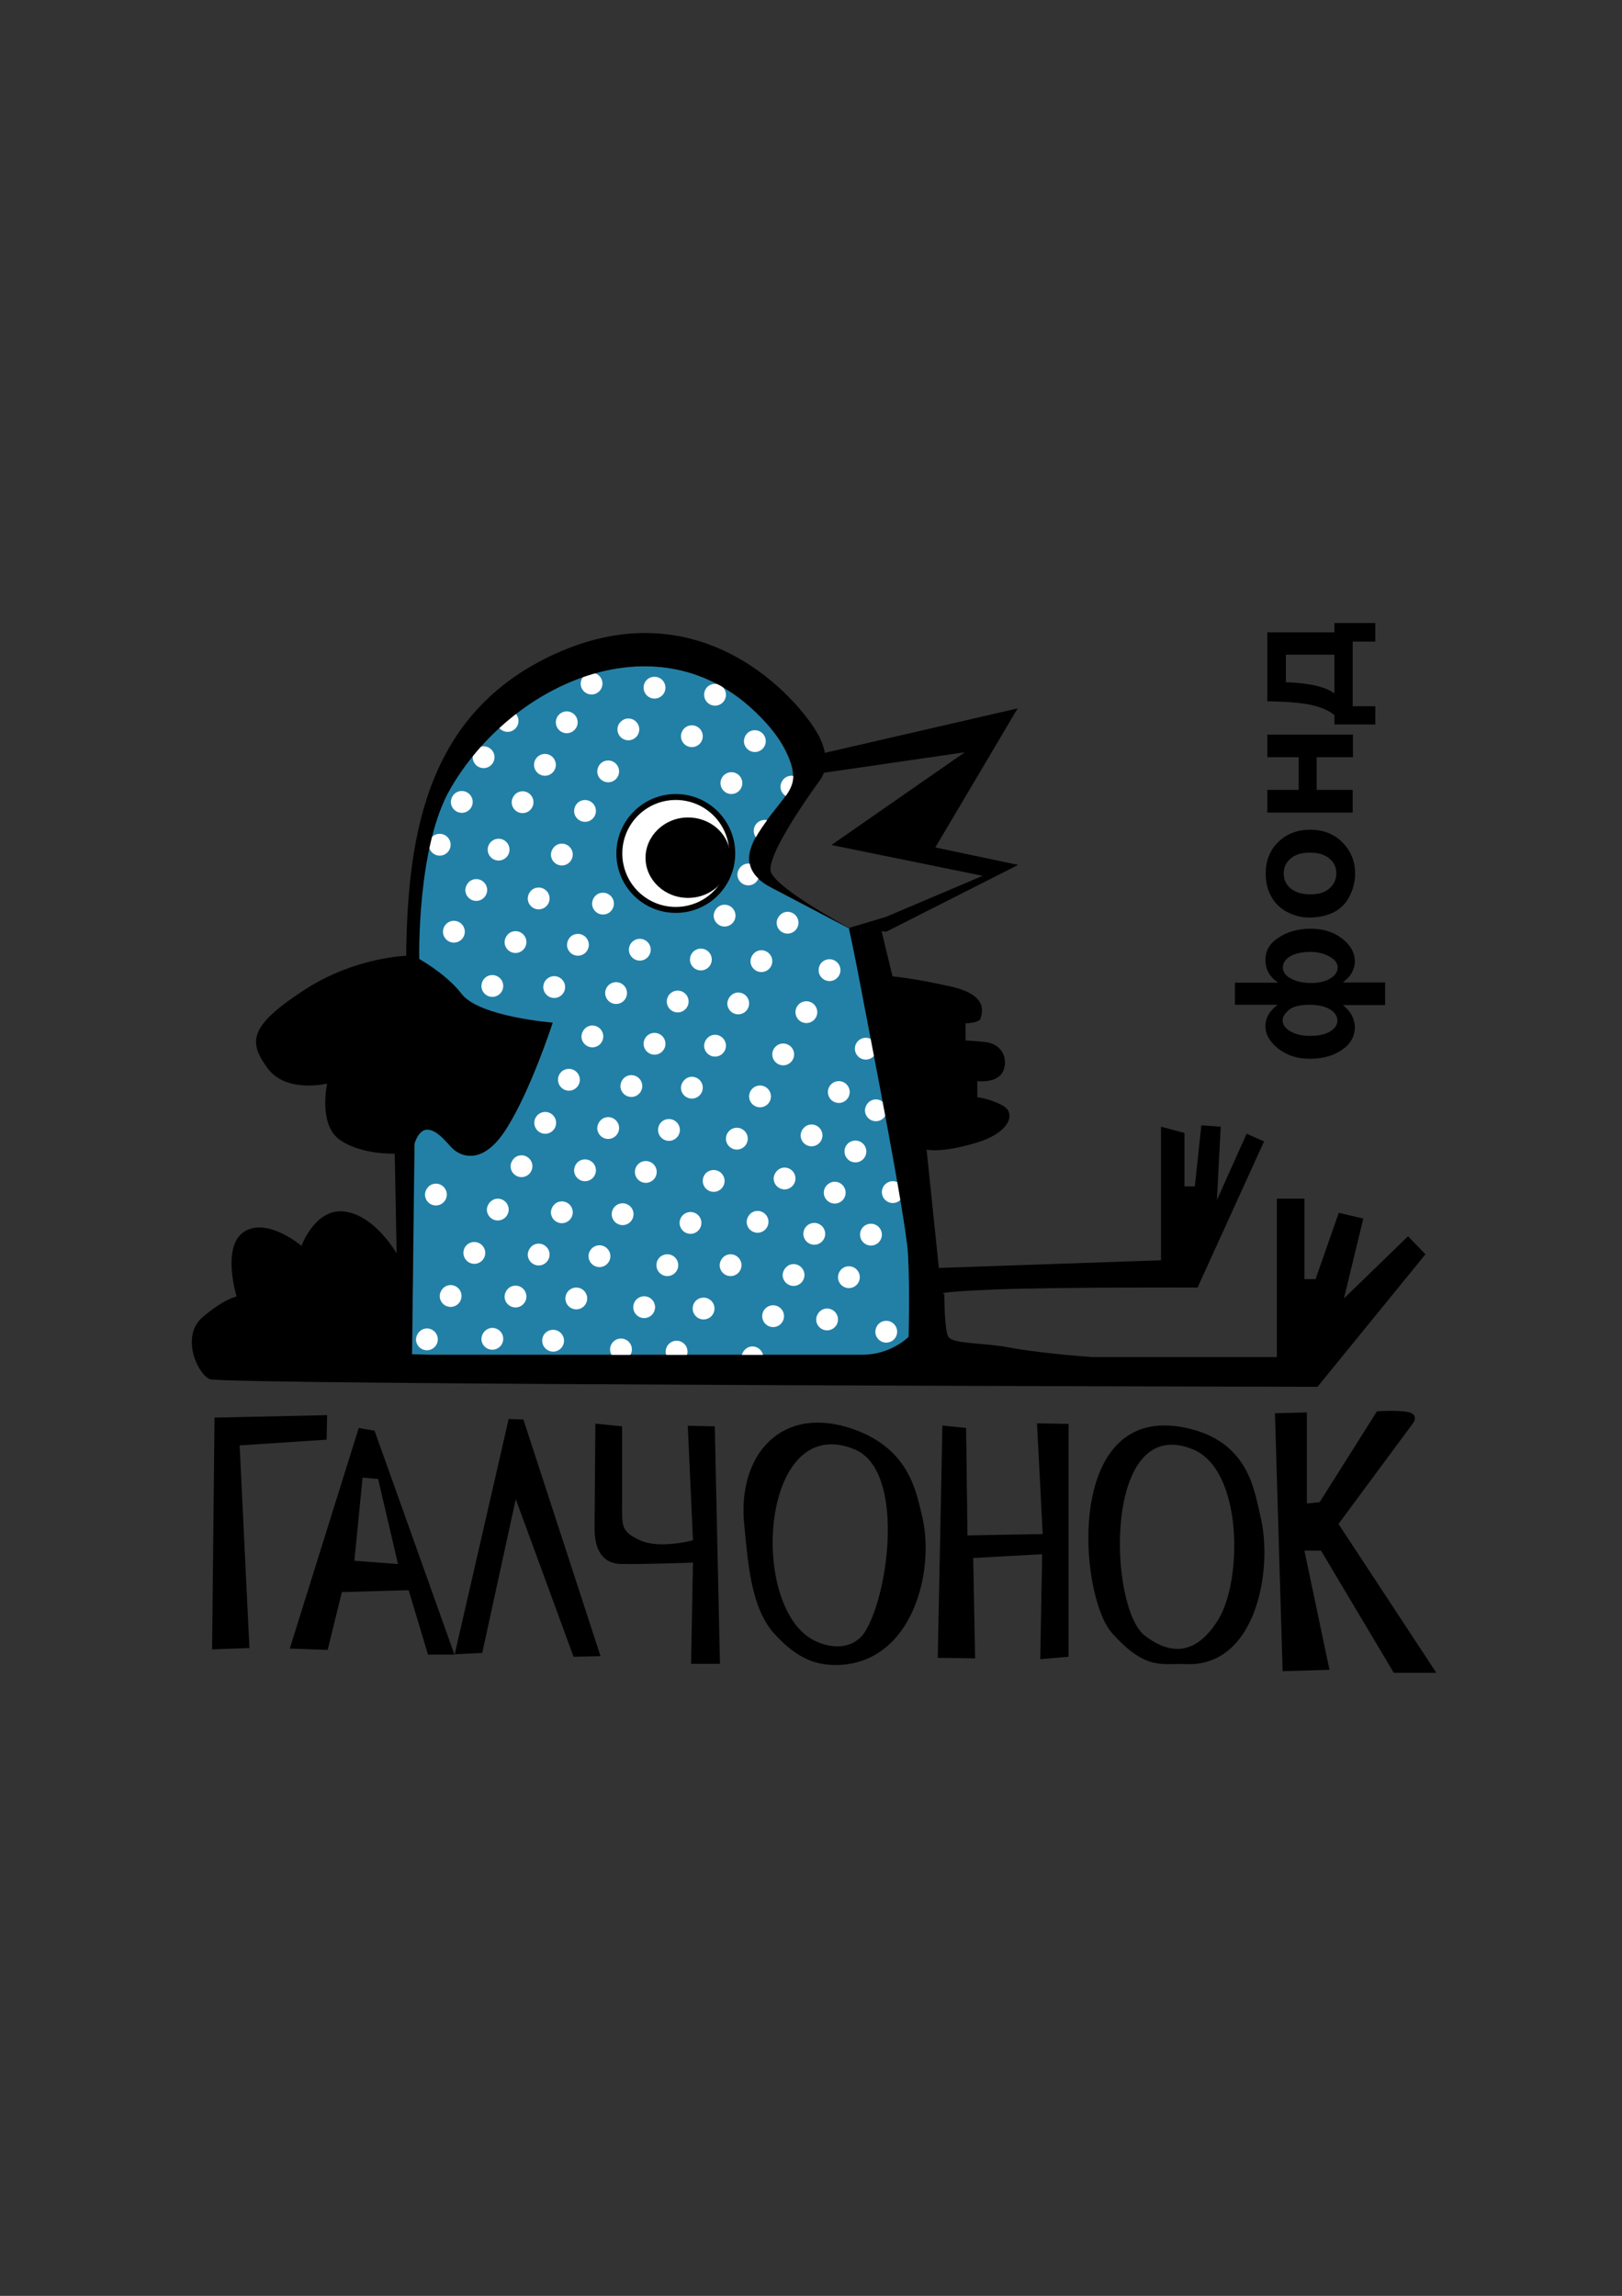 <?xml version="1.0" encoding="UTF-8"?> <!-- Generator: Adobe Illustrator 22.1.0, SVG Export Plug-In . SVG Version: 6.00 Build 0) --> <svg xmlns="http://www.w3.org/2000/svg" xmlns:xlink="http://www.w3.org/1999/xlink" id="Слой_1" x="0px" y="0px" viewBox="0 0 595 842" xml:space="preserve"><rect x="0" y="0" width="595" height="842" fill="#333333" stroke="none"/> <g> <path fill-rule="evenodd" clip-rule="evenodd" fill="#2280A6" d="M304.4,336.3l7.1,4c0,0,1.9,8.5,4.7,23.4 c2.8,14.9,16.3,83.3,17,96.3c0.7,13,0.2,30.2,0.2,30.2s-6.4,6.6-17,6.6c-10.6,0-159.3,0-159.3,0l-5.9-0.2l0.9-77.2 c0,0,1.4-5.2,4.7-5.2c3.3,0,6.4,3.8,9,6.6c2.6,2.8,10.9,7.3,19.8-6.6c9-13.9,17.2-39.2,17.2-39.2s-26.7-2.1-33.3-10.4 c-4.8-6-12.1-10.7-15.9-12.9h0c0,0-1-41.2,11.5-62.6c22.4-38.5,74.7-61.9,110.5-29.3c7.6,6.9,11.5,12.9,13.5,17.7 c3.5,8.2,1.3,11.6-3.3,17.4c-9.2,11.6-18.1,22.7-3,30.6l28.4,14.9C311.5,340.3,308.5,338.7,304.4,336.3z"></path> <path fill-rule="evenodd" clip-rule="evenodd" fill="#FFFFFF" stroke="#000000" stroke-width="0.567" stroke-miterlimit="22.926" d=" M247.9,293.1c11,0,19.9,8.9,19.9,19.9c0,11-8.9,19.9-19.9,19.9c-11,0-19.9-8.9-19.9-19.9C228,302,236.9,293.1,247.9,293.1z"></path> <path fill-rule="evenodd" clip-rule="evenodd" d="M247.9,291.2c12.1,0,21.8,9.8,21.8,21.8c0,12.1-9.8,21.8-21.8,21.8 c-12.1,0-21.8-9.8-21.8-21.8C226.1,301,235.9,291.2,247.9,291.2L247.9,291.2z M252.4,299.8c7.9,0,14.4,5.5,15.4,12.7 c-0.3-10.8-9.1-19.4-19.9-19.4c-11,0-19.9,8.9-19.9,19.9c0,11,8.9,19.9,19.9,19.9c7.3,0,13.7-3.9,17.1-9.7 c-2.8,3.7-7.4,6.1-12.6,6.1c-8.6,0-15.6-6.6-15.6-14.7S243.8,299.8,252.4,299.8z"></path> <path fill-rule="evenodd" clip-rule="evenodd" fill="#FFFFFF" d="M217,246.7c2.2,0,4,1.8,4,4c0,2.2-1.8,4-4,4c-2.2,0-4-1.8-4-4 C213.1,248.5,214.8,246.7,217,246.7z"></path> <path fill-rule="evenodd" clip-rule="evenodd" fill="#FFFFFF" d="M240.1,248.2c2.2,0,4,1.8,4,4c0,2.2-1.8,4-4,4c-2.2,0-4-1.8-4-4 C236.1,249.9,237.9,248.2,240.1,248.2z"></path> <path fill-rule="evenodd" clip-rule="evenodd" fill="#FFFFFF" d="M262.3,250.8c2.2,0,4,1.8,4,4c0,2.2-1.8,4-4,4c-2.2,0-4-1.8-4-4 C258.3,252.5,260.1,250.8,262.3,250.8z"></path> <path fill-rule="evenodd" clip-rule="evenodd" fill="#FFFFFF" d="M276.9,267.8c2.2,0,4,1.8,4,4c0,2.2-1.8,4-4,4c-2.2,0-4-1.8-4-4 C273,269.5,274.7,267.8,276.9,267.8z"></path> <path fill-rule="evenodd" clip-rule="evenodd" fill="#FFFFFF" d="M290.3,284.5c2.2,0,4,1.8,4,4c0,2.2-1.8,4-4,4c-2.2,0-4-1.8-4-4 C286.4,286.3,288.1,284.5,290.3,284.5z"></path> <path fill-rule="evenodd" clip-rule="evenodd" fill="#FFFFFF" d="M268.3,283.2c2.2,0,4,1.8,4,4c0,2.2-1.8,4-4,4c-2.2,0-4-1.8-4-4 C264.3,285,266.1,283.2,268.3,283.2z"></path> <path fill-rule="evenodd" clip-rule="evenodd" fill="#FFFFFF" d="M253.8,266c2.2,0,4,1.8,4,4c0,2.2-1.8,4-4,4c-2.2,0-4-1.8-4-4 C249.8,267.8,251.6,266,253.8,266z"></path> <path fill-rule="evenodd" clip-rule="evenodd" fill="#FFFFFF" d="M230.5,263.5c2.2,0,4,1.8,4,4s-1.8,4-4,4c-2.2,0-4-1.8-4-4 S228.4,263.5,230.5,263.5z"></path> <path fill-rule="evenodd" clip-rule="evenodd" fill="#FFFFFF" d="M207.9,260.9c2.2,0,4,1.8,4,4c0,2.2-1.8,4-4,4c-2.2,0-4-1.8-4-4 C203.9,262.7,205.7,260.9,207.9,260.9z"></path> <path fill-rule="evenodd" clip-rule="evenodd" fill="#FFFFFF" d="M186.2,260.4c2.2,0,4,1.8,4,4c0,2.2-1.8,4-4,4c-2.2,0-4-1.8-4-4 C182.2,262.2,184,260.4,186.2,260.4z"></path> <path fill-rule="evenodd" clip-rule="evenodd" fill="#FFFFFF" d="M177.4,273.7c2.2,0,4,1.8,4,4c0,2.2-1.8,4-4,4c-2.2,0-4-1.8-4-4 C173.5,275.4,175.3,273.7,177.4,273.7z"></path> <path fill-rule="evenodd" clip-rule="evenodd" fill="#FFFFFF" d="M169.4,290.1c2.2,0,4,1.8,4,4c0,2.2-1.8,4-4,4c-2.2,0-4-1.8-4-4 C165.5,291.8,167.2,290.1,169.4,290.1z"></path> <path fill-rule="evenodd" clip-rule="evenodd" fill="#FFFFFF" d="M161.3,305.8c2.2,0,4,1.8,4,4c0,2.2-1.8,4-4,4c-2.2,0-4-1.8-4-4 C157.3,307.5,159.1,305.8,161.3,305.8z"></path> <path fill-rule="evenodd" clip-rule="evenodd" fill="#FFFFFF" d="M182.9,307.6c2.2,0,4,1.8,4,4c0,2.2-1.8,4-4,4c-2.2,0-4-1.8-4-4 C178.9,309.4,180.7,307.6,182.9,307.6z"></path> <path fill-rule="evenodd" clip-rule="evenodd" fill="#FFFFFF" d="M191.7,290.2c2.2,0,4,1.8,4,4c0,2.2-1.8,4-4,4c-2.2,0-4-1.8-4-4 C187.8,292,189.5,290.2,191.7,290.2z"></path> <path fill-rule="evenodd" clip-rule="evenodd" fill="#FFFFFF" d="M199.9,276.5c2.2,0,4,1.8,4,4c0,2.2-1.8,4-4,4c-2.2,0-4-1.8-4-4 C195.9,278.3,197.7,276.5,199.9,276.5z"></path> <path fill-rule="evenodd" clip-rule="evenodd" fill="#FFFFFF" d="M223.1,278.9c2.2,0,4,1.8,4,4c0,2.2-1.8,4-4,4c-2.2,0-4-1.8-4-4 C219.2,280.6,220.9,278.9,223.1,278.9z"></path> <path fill-rule="evenodd" clip-rule="evenodd" fill="#FFFFFF" d="M274.5,316.7c2.2,0,4,1.8,4,4c0,2.2-1.8,4-4,4c-2.2,0-4-1.8-4-4 C270.6,318.5,272.4,316.7,274.5,316.7z"></path> <path fill-rule="evenodd" clip-rule="evenodd" fill="#FFFFFF" d="M280.5,300.7c2.2,0,4,1.8,4,4c0,2.2-1.8,4-4,4c-2.2,0-4-1.8-4-4 C276.5,302.5,278.3,300.7,280.5,300.7z"></path> <path fill-rule="evenodd" clip-rule="evenodd" fill="#FFFFFF" d="M288.9,334.4c2.2,0,4,1.8,4,4c0,2.2-1.8,4-4,4c-2.2,0-4-1.8-4-4 C285,336.2,286.8,334.4,288.9,334.4z"></path> <path fill-rule="evenodd" clip-rule="evenodd" fill="#FFFFFF" d="M265.8,331.8c2.2,0,4,1.8,4,4c0,2.2-1.8,4-4,4c-2.2,0-4-1.8-4-4 C261.9,333.6,263.6,331.8,265.8,331.8z"></path> <path fill-rule="evenodd" clip-rule="evenodd" fill="#FFFFFF" d="M221.2,327.4c2.2,0,4,1.8,4,4c0,2.2-1.8,4-4,4c-2.2,0-4-1.8-4-4 C217.3,329.1,219,327.4,221.2,327.4z"></path> <path fill-rule="evenodd" clip-rule="evenodd" fill="#FFFFFF" d="M214.6,293.4c2.2,0,4,1.8,4,4c0,2.2-1.8,4-4,4c-2.2,0-4-1.8-4-4 C210.7,295.1,212.4,293.4,214.6,293.4z"></path> <path fill-rule="evenodd" clip-rule="evenodd" fill="#FFFFFF" d="M206.1,309.4c2.2,0,4,1.8,4,4c0,2.2-1.8,4-4,4c-2.2,0-4-1.8-4-4 C202.2,311.2,203.9,309.4,206.1,309.4z"></path> <path fill-rule="evenodd" clip-rule="evenodd" fill="#FFFFFF" d="M197.6,325.5c2.2,0,4,1.8,4,4c0,2.2-1.8,4-4,4c-2.2,0-4-1.8-4-4 C193.7,327.2,195.4,325.5,197.6,325.5z"></path> <path fill-rule="evenodd" clip-rule="evenodd" fill="#FFFFFF" d="M189.1,341.5c2.2,0,4,1.8,4,4c0,2.2-1.8,4-4,4c-2.2,0-4-1.8-4-4 C185.2,343.3,186.9,341.5,189.1,341.5z"></path> <path fill-rule="evenodd" clip-rule="evenodd" fill="#FFFFFF" d="M180.6,357.6c2.2,0,4,1.8,4,4c0,2.2-1.8,4-4,4s-4-1.8-4-4 C176.7,359.3,178.4,357.6,180.6,357.6z"></path> <path fill-rule="evenodd" clip-rule="evenodd" fill="#FFFFFF" d="M166.5,337.7c2.2,0,4,1.8,4,4c0,2.2-1.8,4-4,4c-2.2,0-4-1.8-4-4 C162.5,339.5,164.3,337.7,166.5,337.7z"></path> <path fill-rule="evenodd" clip-rule="evenodd" fill="#FFFFFF" d="M174.7,322.4c2.2,0,4,1.8,4,4c0,2.2-1.8,4-4,4c-2.2,0-4-1.8-4-4 C170.8,324.2,172.5,322.4,174.7,322.4z"></path> <path fill-rule="evenodd" clip-rule="evenodd" fill="#FFFFFF" d="M203.3,358c2.2,0,4,1.8,4,4c0,2.2-1.8,4-4,4c-2.2,0-4-1.8-4-4 C199.3,359.8,201.1,358,203.3,358z"></path> <path fill-rule="evenodd" clip-rule="evenodd" fill="#FFFFFF" d="M212,342.5c2.2,0,4,1.8,4,4c0,2.2-1.8,4-4,4c-2.2,0-4-1.8-4-4 C208.1,344.2,209.8,342.5,212,342.5z"></path> <path fill-rule="evenodd" clip-rule="evenodd" fill="#FFFFFF" d="M234.7,344.3c2.2,0,4,1.8,4,4c0,2.2-1.8,4-4,4c-2.2,0-4-1.8-4-4 C230.7,346.1,232.5,344.3,234.7,344.3z"></path> <path fill-rule="evenodd" clip-rule="evenodd" fill="#FFFFFF" d="M257.1,347.9c2.2,0,4,1.8,4,4c0,2.2-1.8,4-4,4c-2.2,0-4-1.8-4-4 C253.1,349.7,254.9,347.9,257.1,347.9z"></path> <path fill-rule="evenodd" clip-rule="evenodd" fill="#FFFFFF" d="M279.3,348.5c2.2,0,4,1.8,4,4c0,2.2-1.8,4-4,4c-2.2,0-4-1.8-4-4 C275.4,350.3,277.1,348.5,279.3,348.5z"></path> <path fill-rule="evenodd" clip-rule="evenodd" fill="#FFFFFF" d="M304.3,351.8c2.2,0,4,1.8,4,4c0,2.2-1.8,4-4,4c-2.2,0-4-1.8-4-4 C300.3,353.5,302.1,351.8,304.3,351.8z"></path> <path fill-rule="evenodd" clip-rule="evenodd" fill="#FFFFFF" d="M248.6,363.3c2.2,0,4,1.8,4,4s-1.8,4-4,4c-2.2,0-4-1.8-4-4 S246.4,363.3,248.6,363.3z"></path> <path fill-rule="evenodd" clip-rule="evenodd" fill="#FFFFFF" d="M240.1,378.8c2.2,0,4,1.8,4,4c0,2.2-1.8,4-4,4c-2.2,0-4-1.8-4-4 C236.1,380.6,237.9,378.8,240.1,378.8z"></path> <path fill-rule="evenodd" clip-rule="evenodd" fill="#FFFFFF" d="M231.6,394.3c2.2,0,4,1.8,4,4c0,2.2-1.8,4-4,4c-2.2,0-4-1.8-4-4 C227.7,396,229.4,394.3,231.6,394.3z"></path> <path fill-rule="evenodd" clip-rule="evenodd" fill="#FFFFFF" d="M223.1,409.7c2.2,0,4,1.8,4,4c0,2.2-1.8,4-4,4c-2.2,0-4-1.8-4-4 C219.2,411.5,220.9,409.7,223.1,409.7z"></path> <path fill-rule="evenodd" clip-rule="evenodd" fill="#FFFFFF" d="M214.6,425.2c2.2,0,4,1.8,4,4c0,2.2-1.8,4-4,4c-2.2,0-4-1.8-4-4 C210.7,426.9,212.4,425.2,214.6,425.2z"></path> <path fill-rule="evenodd" clip-rule="evenodd" fill="#FFFFFF" d="M206.1,440.6c2.2,0,4,1.8,4,4c0,2.2-1.8,4-4,4c-2.2,0-4-1.8-4-4 C202.2,442.4,203.9,440.6,206.1,440.6z"></path> <path fill-rule="evenodd" clip-rule="evenodd" fill="#FFFFFF" d="M197.6,456.1c2.2,0,4,1.8,4,4c0,2.2-1.8,4-4,4c-2.2,0-4-1.8-4-4 C193.7,457.9,195.4,456.1,197.6,456.1z"></path> <path fill-rule="evenodd" clip-rule="evenodd" fill="#FFFFFF" d="M189.1,471.5c2.2,0,4,1.8,4,4c0,2.2-1.8,4-4,4c-2.2,0-4-1.8-4-4 C185.2,473.3,186.9,471.5,189.1,471.5z"></path> <path fill-rule="evenodd" clip-rule="evenodd" fill="#FFFFFF" d="M180.6,487c2.2,0,4,1.8,4,4c0,2.2-1.8,4-4,4c-2.2,0-4-1.8-4-4 C176.7,488.8,178.5,487,180.6,487z"></path> <path fill-rule="evenodd" clip-rule="evenodd" fill="#FFFFFF" d="M270.8,364c2.2,0,4,1.8,4,4c0,2.2-1.8,4-4,4c-2.2,0-4-1.8-4-4 C266.9,365.8,268.7,364,270.8,364z"></path> <path fill-rule="evenodd" clip-rule="evenodd" fill="#FFFFFF" d="M262.3,379.5c2.2,0,4,1.8,4,4c0,2.2-1.8,4-4,4c-2.2,0-4-1.8-4-4 C258.4,381.2,260.2,379.5,262.3,379.5z"></path> <path fill-rule="evenodd" clip-rule="evenodd" fill="#FFFFFF" d="M253.8,394.9c2.2,0,4,1.8,4,4c0,2.2-1.8,4-4,4c-2.2,0-4-1.8-4-4 C249.9,396.7,251.7,394.9,253.8,394.9z"></path> <path fill-rule="evenodd" clip-rule="evenodd" fill="#FFFFFF" d="M245.4,410.4c2.2,0,4,1.8,4,4c0,2.2-1.8,4-4,4c-2.2,0-4-1.8-4-4 C241.4,412.1,243.2,410.4,245.4,410.4z"></path> <path fill-rule="evenodd" clip-rule="evenodd" fill="#FFFFFF" d="M236.9,425.8c2.2,0,4,1.8,4,4c0,2.2-1.8,4-4,4c-2.2,0-4-1.8-4-4 C232.9,427.6,234.7,425.8,236.9,425.8z"></path> <path fill-rule="evenodd" clip-rule="evenodd" fill="#FFFFFF" d="M228.4,441.3c2.2,0,4,1.8,4,4c0,2.2-1.8,4-4,4c-2.2,0-4-1.8-4-4 C224.4,443.1,226.2,441.3,228.4,441.3z"></path> <path fill-rule="evenodd" clip-rule="evenodd" fill="#FFFFFF" d="M219.9,456.7c2.2,0,4,1.8,4,4c0,2.2-1.8,4-4,4c-2.2,0-4-1.8-4-4 C215.9,458.5,217.7,456.7,219.9,456.7z"></path> <path fill-rule="evenodd" clip-rule="evenodd" fill="#FFFFFF" d="M211.4,472.2c2.2,0,4,1.8,4,4c0,2.2-1.8,4-4,4c-2.2,0-4-1.8-4-4 C207.4,474,209.2,472.2,211.4,472.2z"></path> <path fill-rule="evenodd" clip-rule="evenodd" fill="#FFFFFF" d="M202.9,487.7c2.2,0,4,1.8,4,4c0,2.2-1.8,4-4,4c-2.2,0-4-1.8-4-4 C198.9,489.4,200.7,487.7,202.9,487.7z"></path> <path fill-rule="evenodd" clip-rule="evenodd" fill="#FFFFFF" d="M295.8,367.2c2.2,0,4,1.8,4,4c0,2.2-1.8,4-4,4c-2.2,0-4-1.8-4-4 C291.8,369,293.6,367.2,295.8,367.2z"></path> <path fill-rule="evenodd" clip-rule="evenodd" fill="#FFFFFF" d="M287.3,382.7c2.2,0,4,1.8,4,4c0,2.2-1.8,4-4,4c-2.2,0-4-1.8-4-4 C283.3,384.5,285.1,382.7,287.3,382.7z"></path> <path fill-rule="evenodd" clip-rule="evenodd" fill="#FFFFFF" d="M278.8,398.1c2.2,0,4,1.8,4,4c0,2.2-1.8,4-4,4s-4-1.8-4-4 C274.8,399.9,276.6,398.1,278.8,398.1z"></path> <path fill-rule="evenodd" clip-rule="evenodd" fill="#FFFFFF" d="M270.3,413.6c2.2,0,4,1.8,4,4c0,2.2-1.8,4-4,4c-2.2,0-4-1.8-4-4 C266.3,415.4,268.1,413.6,270.3,413.6z"></path> <path fill-rule="evenodd" clip-rule="evenodd" fill="#FFFFFF" d="M261.8,429.1c2.2,0,4,1.8,4,4c0,2.2-1.8,4-4,4c-2.2,0-4-1.8-4-4 C257.8,430.8,259.6,429.1,261.8,429.1z"></path> <path fill-rule="evenodd" clip-rule="evenodd" fill="#FFFFFF" d="M253.3,444.5c2.2,0,4,1.8,4,4c0,2.2-1.8,4-4,4c-2.2,0-4-1.8-4-4 C249.3,446.3,251.1,444.5,253.3,444.5z"></path> <path fill-rule="evenodd" clip-rule="evenodd" fill="#FFFFFF" d="M244.8,460c2.2,0,4,1.8,4,4c0,2.2-1.8,4-4,4c-2.2,0-4-1.8-4-4 C240.8,461.7,242.6,460,244.8,460z"></path> <path fill-rule="evenodd" clip-rule="evenodd" fill="#FFFFFF" d="M236.3,475.4c2.2,0,4,1.8,4,4c0,2.2-1.8,4-4,4c-2.2,0-4-1.8-4-4 C232.3,477.2,234.1,475.4,236.3,475.4z"></path> <path fill-rule="evenodd" clip-rule="evenodd" fill="#FFFFFF" d="M227.8,490.9c2.2,0,4,1.8,4,4c0,2.2-1.8,4-4,4c-2.2,0-4-1.8-4-4 C223.8,492.7,225.6,490.9,227.8,490.9z"></path> <path fill-rule="evenodd" clip-rule="evenodd" fill="#FFFFFF" d="M226,360.2c2.2,0,4,1.8,4,4c0,2.2-1.8,4-4,4c-2.2,0-4-1.8-4-4 C222,362,223.8,360.2,226,360.2z"></path> <path fill-rule="evenodd" clip-rule="evenodd" fill="#FFFFFF" d="M217.3,376.1c2.2,0,4,1.8,4,4c0,2.2-1.8,4-4,4c-2.2,0-4-1.8-4-4 C213.4,377.9,215.1,376.1,217.3,376.1z"></path> <path fill-rule="evenodd" clip-rule="evenodd" fill="#FFFFFF" d="M208.7,392c2.2,0,4,1.8,4,4c0,2.2-1.8,4-4,4c-2.2,0-4-1.8-4-4 C204.7,393.7,206.5,392,208.7,392z"></path> <path fill-rule="evenodd" clip-rule="evenodd" fill="#FFFFFF" d="M200,407.8c2.2,0,4,1.8,4,4c0,2.2-1.8,4-4,4c-2.2,0-4-1.8-4-4 C196,409.6,197.8,407.8,200,407.8z"></path> <path fill-rule="evenodd" clip-rule="evenodd" fill="#FFFFFF" d="M191.3,423.7c2.2,0,4,1.8,4,4c0,2.2-1.8,4-4,4c-2.2,0-4-1.8-4-4 C187.4,425.5,189.1,423.7,191.3,423.7z"></path> <path fill-rule="evenodd" clip-rule="evenodd" fill="#FFFFFF" d="M182.6,439.6c2.2,0,4,1.8,4,4c0,2.2-1.8,4-4,4c-2.2,0-4-1.8-4-4 C178.7,441.4,180.5,439.6,182.6,439.6z"></path> <path fill-rule="evenodd" clip-rule="evenodd" fill="#FFFFFF" d="M174,455.5c2.2,0,4,1.8,4,4c0,2.2-1.8,4-4,4c-2.2,0-4-1.8-4-4 C170,457.2,171.8,455.5,174,455.5z"></path> <path fill-rule="evenodd" clip-rule="evenodd" fill="#FFFFFF" d="M165.3,471.3c2.2,0,4,1.8,4,4c0,2.2-1.8,4-4,4c-2.2,0-4-1.8-4-4 C161.4,473.1,163.1,471.3,165.3,471.3z"></path> <path fill-rule="evenodd" clip-rule="evenodd" fill="#FFFFFF" d="M156.6,487.2c2.2,0,4,1.8,4,4c0,2.2-1.8,4-4,4c-2.2,0-4-1.8-4-4 C152.7,489,154.5,487.2,156.6,487.2z"></path> <path fill-rule="evenodd" clip-rule="evenodd" fill="#FFFFFF" d="M159.9,434.1c2.2,0,4,1.8,4,4c0,2.2-1.8,4-4,4c-2.2,0-4-1.8-4-4 C156,435.9,157.7,434.1,159.9,434.1z"></path> <path fill-rule="evenodd" clip-rule="evenodd" fill="#FFFFFF" d="M248.2,491.7c2.2,0,4,1.8,4,4c0,2.2-1.8,4-4,4c-2.2,0-4-1.8-4-4 C244.2,493.5,246,491.7,248.2,491.7z"></path> <path fill-rule="evenodd" clip-rule="evenodd" fill="#FFFFFF" d="M258.1,475.9c2.2,0,4,1.8,4,4c0,2.2-1.8,4-4,4c-2.2,0-4-1.8-4-4 C254.1,477.6,255.9,475.9,258.1,475.9z"></path> <path fill-rule="evenodd" clip-rule="evenodd" fill="#FFFFFF" d="M268,460c2.2,0,4,1.8,4,4c0,2.2-1.8,4-4,4c-2.2,0-4-1.8-4-4 C264.1,461.8,265.8,460,268,460z"></path> <path fill-rule="evenodd" clip-rule="evenodd" fill="#FFFFFF" d="M277.9,444.1c2.2,0,4,1.8,4,4c0,2.2-1.8,4-4,4c-2.2,0-4-1.8-4-4 C274,445.9,275.7,444.1,277.9,444.1z"></path> <path fill-rule="evenodd" clip-rule="evenodd" fill="#FFFFFF" d="M287.8,428.2c2.2,0,4,1.8,4,4c0,2.2-1.8,4-4,4c-2.2,0-4-1.8-4-4 C283.9,430,285.7,428.2,287.8,428.2z"></path> <path fill-rule="evenodd" clip-rule="evenodd" fill="#FFFFFF" d="M297.7,412.4c2.2,0,4,1.8,4,4c0,2.2-1.8,4-4,4c-2.2,0-4-1.8-4-4 C293.8,414.1,295.6,412.4,297.7,412.4z"></path> <path fill-rule="evenodd" clip-rule="evenodd" fill="#FFFFFF" d="M307.7,396.5c2.2,0,4,1.8,4,4c0,2.2-1.8,4-4,4c-2.2,0-4-1.8-4-4 C303.7,398.3,305.5,396.5,307.7,396.5z"></path> <path fill-rule="evenodd" clip-rule="evenodd" fill="#FFFFFF" d="M317.6,380.6c2.2,0,4,1.8,4,4c0,2.2-1.8,4-4,4c-2.2,0-4-1.8-4-4 C313.6,382.4,315.4,380.6,317.6,380.6z"></path> <path fill-rule="evenodd" clip-rule="evenodd" fill="#FFFFFF" d="M321.3,403.2c2.2,0,4,1.8,4,4c0,2.2-1.8,4-4,4c-2.2,0-4-1.8-4-4 C317.4,404.9,319.2,403.2,321.3,403.2z"></path> <path fill-rule="evenodd" clip-rule="evenodd" fill="#FFFFFF" d="M313.8,418.3c2.2,0,4,1.8,4,4c0,2.2-1.8,4-4,4c-2.2,0-4-1.8-4-4 C309.8,420,311.6,418.3,313.8,418.3z"></path> <path fill-rule="evenodd" clip-rule="evenodd" fill="#FFFFFF" d="M306.2,433.4c2.2,0,4,1.8,4,4s-1.8,4-4,4c-2.2,0-4-1.8-4-4 S304.1,433.4,306.2,433.4z"></path> <path fill-rule="evenodd" clip-rule="evenodd" fill="#FFFFFF" d="M298.7,448.5c2.2,0,4,1.8,4,4c0,2.2-1.8,4-4,4c-2.2,0-4-1.8-4-4 C294.7,450.3,296.5,448.5,298.7,448.5z"></path> <path fill-rule="evenodd" clip-rule="evenodd" fill="#FFFFFF" d="M291.1,463.6c2.2,0,4,1.8,4,4c0,2.2-1.8,4-4,4c-2.2,0-4-1.8-4-4 C287.2,465.4,289,463.6,291.1,463.6z"></path> <path fill-rule="evenodd" clip-rule="evenodd" fill="#FFFFFF" d="M283.6,478.7c2.2,0,4,1.8,4,4s-1.8,4-4,4c-2.2,0-4-1.8-4-4 S281.4,478.7,283.6,478.7z"></path> <path fill-rule="evenodd" clip-rule="evenodd" fill="#FFFFFF" d="M276,493.8c2.2,0,4,1.8,4,4c0,2.2-1.8,4-4,4c-2.2,0-4-1.8-4-4 C272.1,495.6,273.9,493.8,276,493.8z"></path> <path fill-rule="evenodd" clip-rule="evenodd" fill="#FFFFFF" d="M303.4,479.9c2.2,0,4,1.8,4,4c0,2.2-1.8,4-4,4c-2.2,0-4-1.8-4-4 C299.5,481.7,301.2,479.9,303.4,479.9z"></path> <path fill-rule="evenodd" clip-rule="evenodd" fill="#FFFFFF" d="M311.4,464.4c2.2,0,4,1.8,4,4c0,2.2-1.8,4-4,4c-2.2,0-4-1.8-4-4 C307.5,466.1,309.2,464.4,311.4,464.4z"></path> <path fill-rule="evenodd" clip-rule="evenodd" fill="#FFFFFF" d="M319.5,448.8c2.2,0,4,1.8,4,4c0,2.2-1.8,4-4,4c-2.2,0-4-1.8-4-4 C315.5,450.5,317.3,448.8,319.5,448.8z"></path> <path fill-rule="evenodd" clip-rule="evenodd" fill="#FFFFFF" d="M327.5,433.2c2.2,0,4,1.8,4,4c0,2.2-1.8,4-4,4c-2.2,0-4-1.8-4-4 C323.5,435,325.3,433.2,327.5,433.2z"></path> <path fill-rule="evenodd" clip-rule="evenodd" fill="#FFFFFF" d="M325.1,484.4c2.2,0,4,1.8,4,4c0,2.2-1.8,4-4,4c-2.2,0-4-1.8-4-4 C321.2,486.1,322.9,484.4,325.1,484.4z"></path> <path fill-rule="evenodd" clip-rule="evenodd" d="M153.8,351.7c0,0-1-41.2,11.5-62.6c22.4-38.5,74.7-61.9,110.5-29.3 c7.6,6.9,11.5,12.9,13.5,17.7c3.5,8.2,1.3,11.6-3.3,17.4c-9.2,11.6-18.1,22.7-3,30.6l28.4,14.9c0,0,1.9,8.5,4.7,23.4 c2.8,14.9,16.3,83.3,17,96.3c0.7,13,0.2,30.2,0.2,30.2s-6.4,6.6-17,6.6c-10.6,0-159.3,0-159.3,0l-5.9-0.2l0.9-77.2 c0,0,1.4-5.2,4.7-5.2c3.3,0,6.4,3.8,9,6.6c2.6,2.8,10.9,7.3,19.8-6.6c9-13.9,17.2-39.2,17.2-39.2s-26.7-2.1-33.3-10.4 C164.9,358.6,157.5,353.9,153.8,351.7L153.8,351.7L153.8,351.7z M311.5,340.3l13.4-4l35.6-15.1l-55.5-11.3l48.9-34l-51.7,7.5 c-0.8,2.2-1.9,3.4-1.9,3.4s-19.6,26.7-17.5,33C285,326.1,311.5,340.3,311.5,340.3L311.5,340.3z M323.4,341.5l1.7,0.2l48.4-24.5 l-30.4-6.4l30.2-51l-70.7,16.3v0c-0.3-1.6-0.9-3.4-1.8-5.4c-5-10.6-40.1-55.2-94.9-31.9c-48.9,20.9-56.4,66-56.9,111.7l0,0 c-6,0.4-22,2.4-37.9,12.9c-20.1,13.2-19.8,18.9-13,28.3c6.8,9.4,21.9,5.7,21.9,5.7s-3.3,14.9,4.5,20.5c7.8,5.7,20.3,5.2,20.3,5.2 l0.7,36.6c0,0-7.6-13.5-18.6-15.3c-11.1-1.9-16.3,12.5-16.3,12.5s-12.5-10.6-21-5.2c-8.5,5.4-2.8,23.8-2.8,23.8s-4.5,0.7-12.5,7.6 c-8,6.8-2.1,20.5,2.6,22.7c4.7,2.1,406.4,2.8,406.4,2.8l39.6-48.6l-6.4-6.6L493,476.2l7.1-29.3l-9-2.1l-8.5,24.3h-4.1v-29.5h-10.1 v58.1h-67.5c0,0-18.1-1.2-30-3.4c-11.9-2.2-21.9-1.2-23.2-4.4c-1.3-3.2-1.3-15.3-1.3-15.3s-5.7-0.7,18.9-1.7 c24.5-0.9,74-0.7,74-0.7l24.4-53.6l-6.4-2.8l-10.9,24.3l1.4-26.9l-7.1-0.5l-2.4,22.4h-3.8v-19.6l-8.6-2.3v49l-81.5,2.8l-4.5-43.4 c0,0,5,1.4,17.9-2.4c13-3.8,14.9-11.1,10.1-13.7c-4.7-2.6-9.4-3.1-9.4-3.1v-5.9c0,0,7.3,0.9,9.4-3.5c2.1-4.5-0.1-10.3-6.9-10.9 c-6.8-0.6-6.8-0.5-6.8-0.5v-6.3c0,0,5.1-0.1,5.5-1.8c0.4-1.7,3.4-8.5-10.9-11.7c-14.3-3.2-21.4-3.7-21.4-3.7L323.4,341.5z"></path> <path fill-rule="evenodd" clip-rule="evenodd" d="M91.5,604.4l-13.7,0.5l0.9-85L120,519l-0.2,9l-31.9,2.1L91.5,604.4L91.5,604.4z M131.6,523.7l-25.3,80.9l13.9,0.5l5.2-21.2l24.5-0.7l7.1,23.6h9.7l-29.3-82.1L131.6,523.7L131.6,523.7z M133,541.9l5.7,0.5 l7.3,31.2l-16-1.2L133,541.9L133,541.9z M186.6,520.4l5.4,0.2l28.3,86.8l-9.9,0.2l-21.2-57.8l-12.3,56.4l-10.1,0.5L186.6,520.4 L186.6,520.4z M218.4,522.1l-0.3,38.2c0,5.8,1.4,13.1,9.9,13.3c8.5,0.1,26.2-0.5,26.2-0.5l-0.7,37.1h10.6l-1.9-87.1l-9.9-0.2 l1.9,42c0,0-12.3,3.3-19.4,0c-7.1-3.3-6.6-5.2-6.6-13.7c0-8.5,0-28.1,0-28.1L218.4,522.1L218.4,522.1z M273,559.1 c1.4,13.9,2.4,30.4,10.9,39.9c8.5,9.4,15.6,12,24.3,11.6c26.9-1.5,34.9-35,30-54.8c-2.1-8.5-4.5-24.3-25-31.6 C286.8,514.8,270.4,533.5,273,559.1L273,559.1z M295.9,599.9c-21.1-16.1-15.5-81.9,17.5-68.4c18.5,7.5,12.9,52.3,4,66.8 C312.4,606.3,301.8,604.4,295.9,599.9L295.9,599.9z M345.7,522.8L344,608l13.7,0.2l-0.7-36.8l25.3-1.4l-0.7,38.5l10.4-0.9v-85.4 l-11.6-0.2l2.1,40.6l-27.6,0.5l-0.5-39.4L345.7,522.8L345.7,522.8z M467.7,518.3l2.8,94.6l17.2-0.5l-9.2-43.7h6.1l26.7,44.8h15.6 L491,558.9l27.6-37.3c0,0,1.9-3.1-2.4-3.8c-4.2-0.7-11.1-0.2-11.1-0.2l-21,33.3l-4.7,0.5V518L467.7,518.3L467.7,518.3z M408,599 c-12.6-13.9-18-87.3,29.3-74.8c21.1,5.6,22.9,23.1,25,31.6c4.9,19.7-1.5,55.6-27.2,54.5C426.3,609.9,420.5,612.9,408,599L408,599z M420,599.9c13.5,10.3,21.9,2.1,26.9-5.9c8.9-14.5,9.1-55-9.4-62.5C404.5,518.1,406.5,589.7,420,599.9z"></path> <path fill-rule="evenodd" clip-rule="evenodd" d="M453,368.7v-8.3h15.9c-1.5-1-2.7-2.2-3.5-3.6c-0.8-1.4-1.2-3-1.2-4.8 c0-3.4,1.6-6.1,4.9-8.2c3.3-2.1,7.1-3.2,11.7-3.2c4.6,0,8.4,1.2,11.5,3.6c3.1,2.4,4.7,5.2,4.7,8.4c0,1.5-0.4,2.8-1.1,4.1 c-0.7,1.3-1.8,2.5-3.3,3.6h15.5v8.3h-15.5c1.5,1.2,2.6,2.5,3.3,3.8c0.7,1.4,1.1,2.8,1.1,4.3c0,3.4-1.6,6.2-4.7,8.3 c-3.1,2.2-7.1,3.3-11.8,3.3c-4.7,0-8.6-1.3-11.7-3.8c-3.1-2.5-4.6-5.2-4.6-8.1c0-1.6,0.4-3,1.1-4.3c0.8-1.3,1.9-2.5,3.4-3.6H453 L453,368.7z M470.5,374.2c0,1.5,0.9,2.9,2.8,4c1.8,1.1,4.3,1.7,7.3,1.7c3,0,5.5-0.5,7.3-1.6c1.8-1.1,2.7-2.4,2.7-4 c0-1.6-0.9-3-2.7-4.1c-1.8-1.1-4.3-1.7-7.5-1.7c-3.4,0-6,0.6-7.5,1.8C471.3,371.7,470.5,372.9,470.5,374.2L470.5,374.2z M470.6,354.8c0,1.7,1,3.1,3,4.1c2,1.1,4.5,1.6,7.4,1.6s5.3-0.6,7.1-1.7c1.7-1.1,2.6-2.5,2.6-4c0-1.5-1-2.9-3-4 c-2-1.1-4.3-1.7-7-1.7c-2.8,0-5.3,0.5-7.2,1.5C471.6,351.7,470.6,353.1,470.6,354.8L470.6,354.8z M480.2,336.5c-2.8,0-5.4-0.7-8-2 c-2.6-1.4-4.6-3.3-5.9-5.8c-1.4-2.5-2-5.3-2-8.3c0-4.7,1.5-8.6,4.6-11.6c3.1-3,7-4.5,11.7-4.5c4.8,0,8.7,1.5,11.8,4.6 c3.1,3.1,4.7,6.9,4.7,11.5c0,2.9-0.7,5.6-2,8.2c-1.3,2.6-3.2,4.6-5.7,5.9C486.8,335.8,483.8,336.5,480.2,336.5L480.2,336.5z M480.6,328c3.1,0,5.5-0.7,7.1-2.2c1.7-1.5,2.5-3.3,2.5-5.5c0-2.2-0.8-4-2.5-5.4c-1.7-1.5-4.1-2.2-7.2-2.2c-3.1,0-5.4,0.7-7.1,2.2 c-1.7,1.5-2.5,3.3-2.5,5.4c0,2.2,0.8,4,2.5,5.5C475.1,327.2,477.5,328,480.6,328L480.6,328z M464.9,298v-8.3h11.5v-12h-11.5v-8.3 h31.4v8.3H483v12h13.2v8.3H464.9L464.9,298z M496.2,235.2V259h8.3v6.7h-15v-3.4c-1.6-1.4-4-2.6-7.4-3.5c-3.3-0.9-9.1-1.5-17.2-1.6 v-25.3h24.6v-3.4h15v6.8H496.2L496.2,235.2z M489.5,240.1l-17.8,0v10.1c8.7,0.3,14.6,1.7,17.8,4.1V240.1z"></path> </g> </svg> 